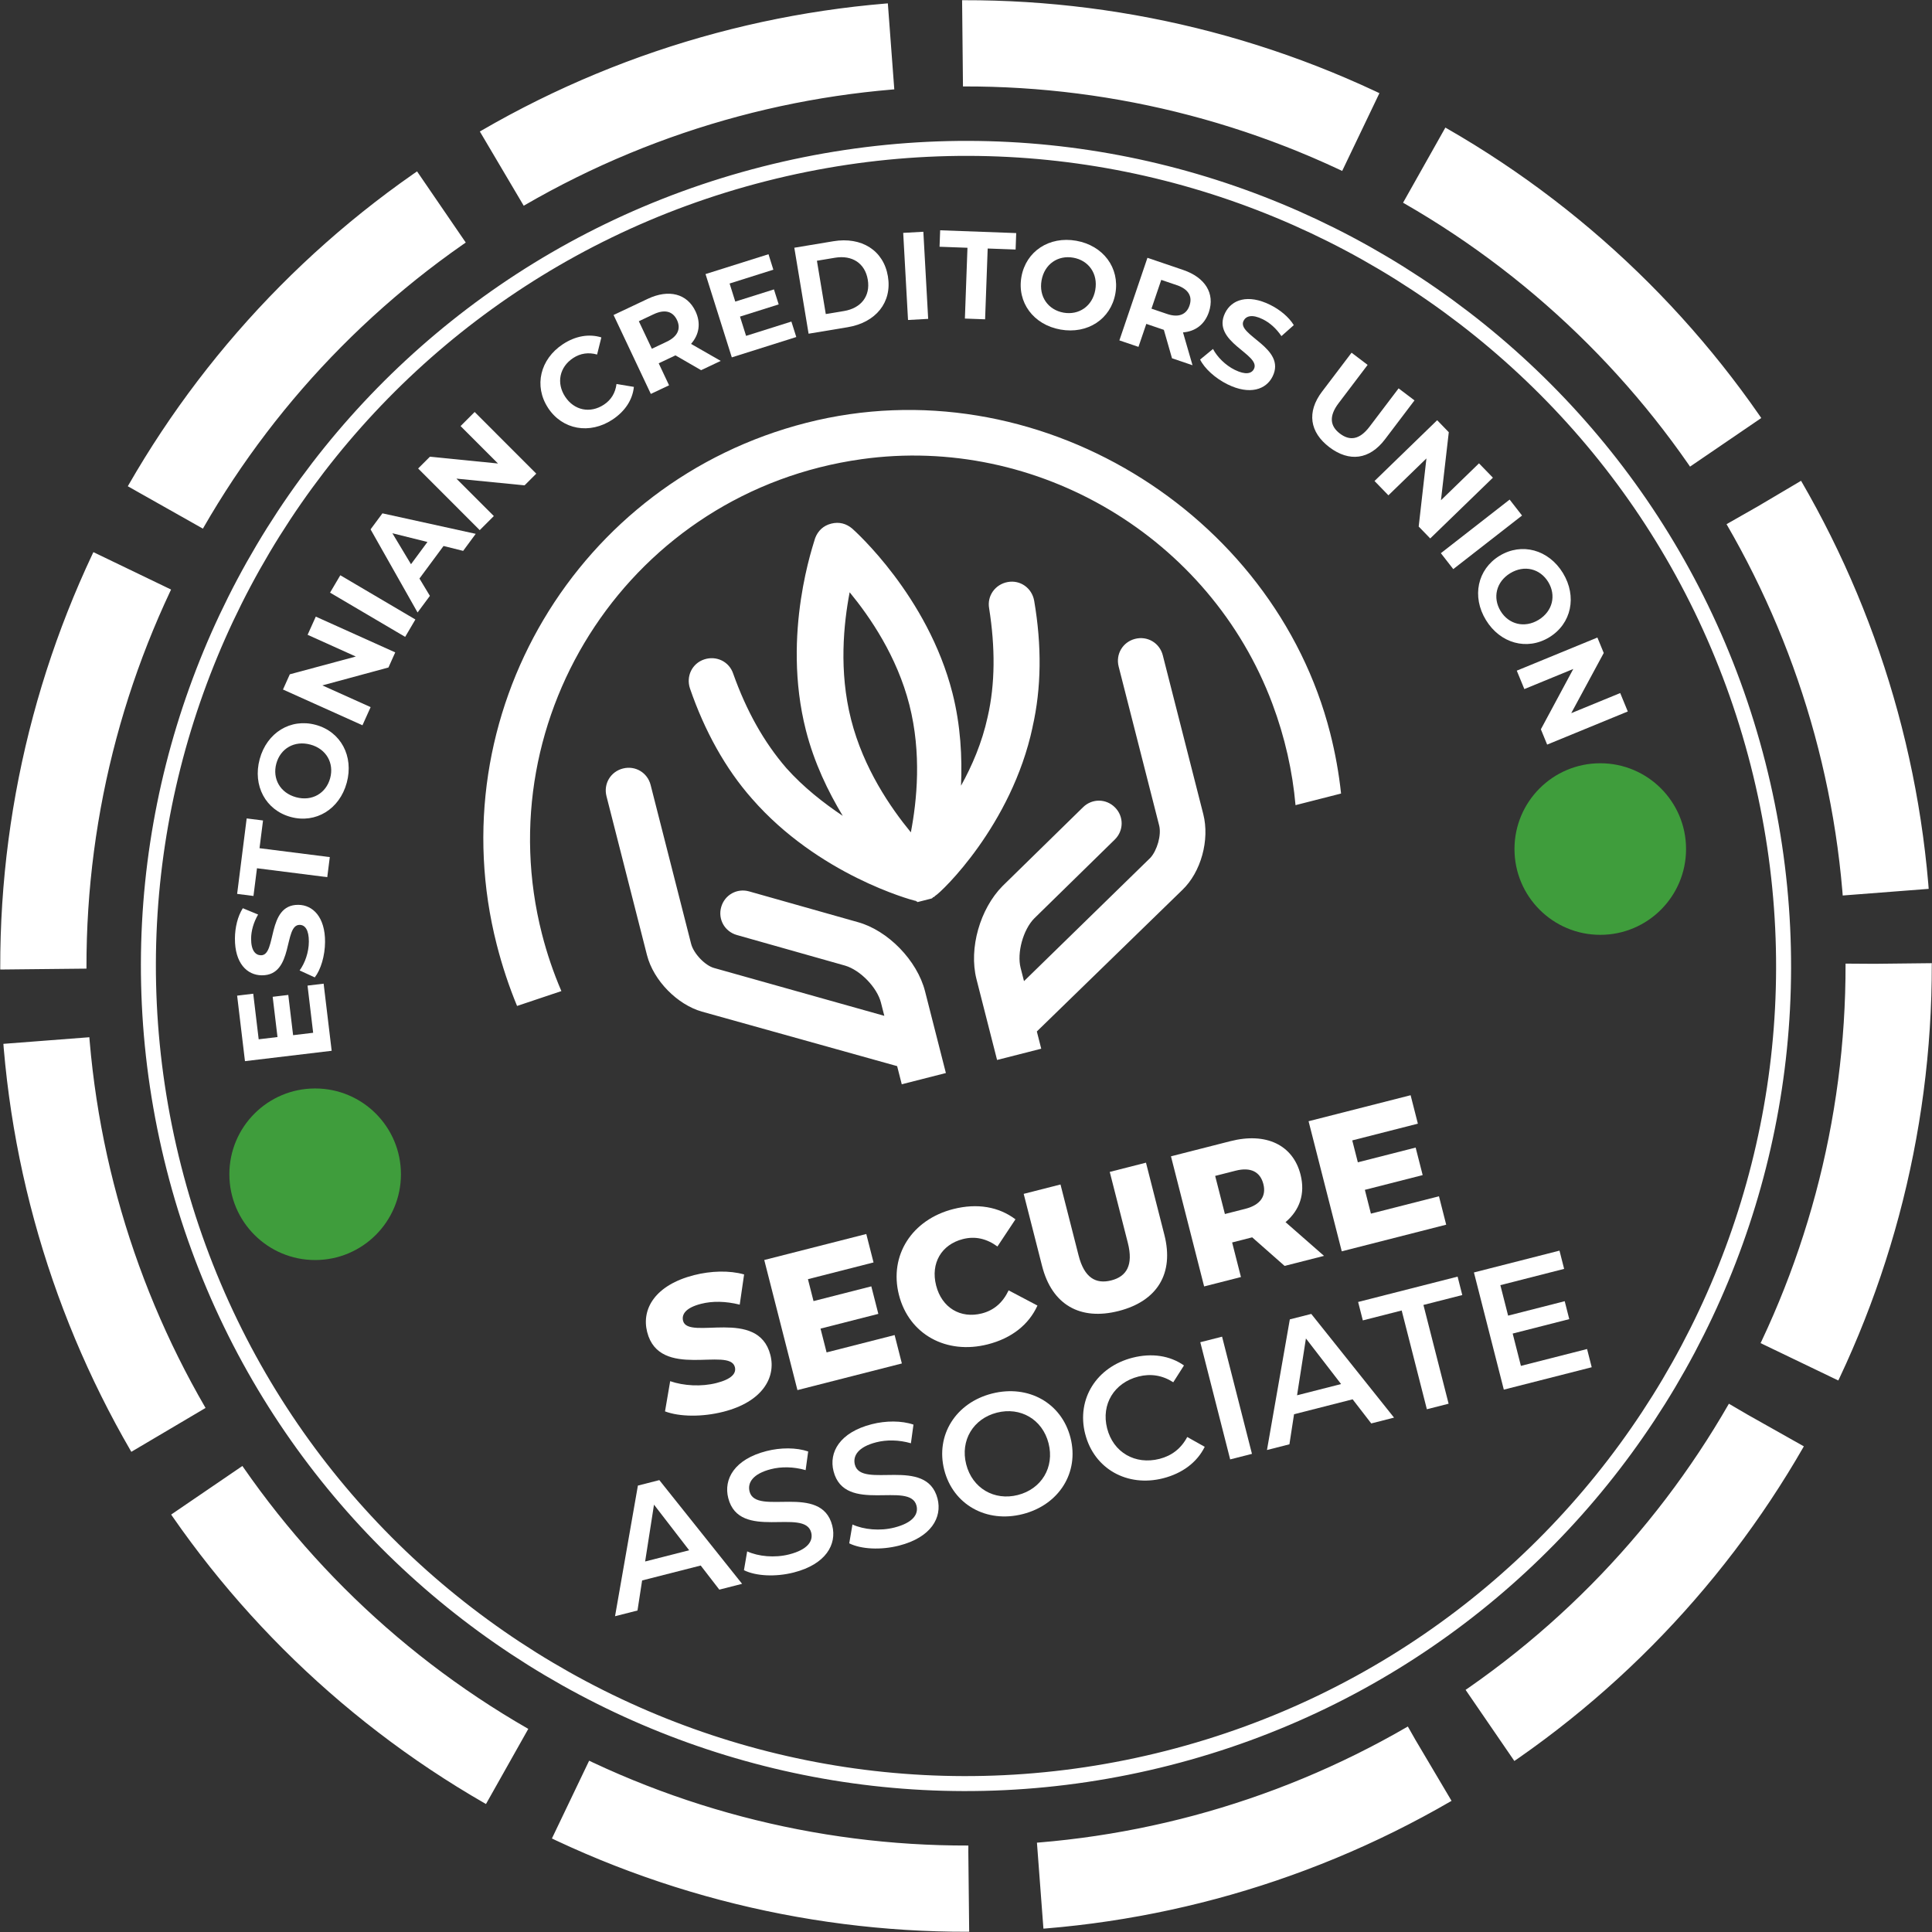 <?xml version="1.0" encoding="UTF-8"?>
<svg xmlns="http://www.w3.org/2000/svg" xmlns:xlink="http://www.w3.org/1999/xlink" viewBox="0 0 100.668 100.668" height="100%" width="100%">
  <rect x="0" y="0" width="100.668" height="100.668" fill="#333333" stroke="none"/>
  <a href="https://evul.ee/liikmed/en/10729506-huppa-ou/certificate">
    <g>
      <g>
        <path fill="#ffffff" d="M34.651,73.541l.269-1.574c.701,.244,1.623,.297,2.408,.097,.793-.202,1.047-.503,.963-.832-.274-1.075-3.929,.692-4.57-1.826-.309-1.211,.427-2.45,2.441-2.964,.881-.225,1.844-.254,2.61-.037l-.228,1.574c-.738-.183-1.422-.194-2.013-.043-.804,.205-1.024,.549-.938,.889,.265,1.036,3.911-.719,4.549,1.779,.301,1.183-.43,2.441-2.445,2.955-1.113,.284-2.293,.265-3.046-.018Z"></path>
        <path fill="#ffffff" d="M46.615,69.563l.377,1.481-5.441,1.388-1.729-6.779,5.316-1.355,.378,1.482-3.418,.872,.291,1.142,3.011-.768,.366,1.434-3.012,.768,.316,1.24,3.544-.904Z"></path>
        <path fill="#ffffff" d="M46.84,67.474c-.525-2.062,.68-3.927,2.83-4.475,1.25-.318,2.373-.12,3.241,.535l-.939,1.415c-.557-.405-1.151-.552-1.8-.386-1.114,.284-1.691,1.255-1.395,2.417,.296,1.162,1.268,1.74,2.382,1.457,.649-.166,1.101-.58,1.396-1.202l1.502,.792c-.449,.991-1.34,1.703-2.59,2.021-2.15,.548-4.101-.511-4.627-2.575Z"></path>
        <path fill="#ffffff" d="M54.298,65.965l-.958-3.758,1.918-.489,.943,3.699c.296,1.163,.898,1.504,1.703,1.299,.793-.203,1.159-.791,.863-1.954l-.943-3.699,1.888-.481,.958,3.758c.517,2.024-.377,3.458-2.381,3.97-2.005,.511-3.476-.321-3.991-2.345Z"></path>
        <path fill="#ffffff" d="M65.247,64.472l-1.046,.267,.459,1.802-1.918,.489-1.728-6.779,3.099-.79c1.85-.472,3.257,.191,3.652,1.741,.254,.997-.043,1.857-.782,2.478l2.006,1.758-2.054,.523-1.688-1.488Zm-.865-3.472l-1.065,.271,.507,1.986,1.065-.271c.794-.203,1.098-.672,.939-1.292-.161-.63-.652-.897-1.446-.694Z"></path>
        <path fill="#ffffff" d="M74.978,62.332l.377,1.481-5.442,1.388-1.729-6.779,5.317-1.355,.378,1.482-3.419,.872,.291,1.142,3.012-.768,.366,1.434-3.012,.768,.315,1.24,3.545-.904Z"></path>
      </g>
      <g>
        <path fill="#ffffff" d="M36.512,81.572l-3.054,.778-.241,1.566-1.17,.298,1.191-6.807,1.117-.285,4.312,5.404-1.186,.303-.971-1.257Zm-.603-.795l-1.832-2.376-.462,2.961,2.294-.585Z"></path>
        <path fill="#ffffff" d="M38.764,81.816l.168-.981c.588,.268,1.436,.349,2.187,.158,.95-.242,1.265-.685,1.149-1.139-.336-1.317-3.744,.471-4.322-1.796-.252-.985,.319-2.023,1.995-2.45,.732-.187,1.549-.19,2.17,.022l-.133,.972c-.632-.183-1.274-.187-1.806-.051-.942,.24-1.233,.705-1.115,1.167,.331,1.301,3.736-.47,4.308,1.773,.249,.977-.331,2.017-2.006,2.444-.951,.243-1.978,.188-2.595-.119Z"></path>
        <path fill="#ffffff" d="M44.25,80.417l.168-.982c.589,.268,1.437,.35,2.187,.158,.951-.243,1.266-.685,1.15-1.139-.336-1.317-3.745,.471-4.323-1.796-.251-.985,.32-2.023,1.995-2.45,.732-.187,1.55-.19,2.17,.022l-.133,.972c-.631-.183-1.273-.187-1.806-.051-.942,.24-1.232,.705-1.114,1.167,.331,1.301,3.735-.47,4.308,1.773,.249,.977-.332,2.017-2.007,2.444-.951,.243-1.977,.188-2.595-.119Z"></path>
        <path fill="#ffffff" d="M49.2,76.59c-.46-1.805,.596-3.496,2.488-3.978,1.894-.482,3.627,.488,4.09,2.301,.463,1.815-.596,3.498-2.488,3.98-1.894,.482-3.629-.497-4.09-2.303Zm5.436-1.385c-.318-1.247-1.463-1.911-2.693-1.598-1.229,.313-1.917,1.444-1.599,2.691,.318,1.249,1.463,1.913,2.692,1.6,1.23-.313,1.918-1.444,1.6-2.693Z"></path>
        <path fill="#ffffff" d="M56.544,74.718c-.465-1.822,.595-3.496,2.471-3.974,.994-.253,1.94-.114,2.677,.404l-.558,.876c-.567-.366-1.177-.461-1.813-.299-1.265,.322-1.954,1.445-1.634,2.7,.32,1.257,1.464,1.913,2.729,1.591,.637-.163,1.126-.538,1.446-1.14l.911,.511c-.398,.807-1.162,1.383-2.165,1.639-1.867,.476-3.599-.486-4.063-2.31Z"></path>
        <path fill="#ffffff" d="M62.542,69.937l1.135-.289,1.557,6.106-1.135,.289-1.557-6.106Z"></path>
        <path fill="#ffffff" d="M70.481,72.912l-3.054,.778-.241,1.566-1.17,.298,1.191-6.807,1.117-.284,4.313,5.403-1.187,.303-.971-1.257Zm-.603-.795l-1.832-2.376-.462,2.961,2.294-.585Z"></path>
        <path fill="#ffffff" d="M73.034,68.284l-2.023,.516-.245-.96,5.183-1.321,.244,.96-2.024,.516,1.312,5.146-1.133,.289-1.312-5.146Z"></path>
        <path fill="#ffffff" d="M82.695,70.291l.242,.95-4.58,1.167-1.557-6.106,4.458-1.137,.242,.951-3.323,.848,.404,1.588,2.949-.752,.237,.934-2.948,.752,.429,1.684,3.446-.878Z"></path>
      </g>
    </g>
  </a>
  <g>
    <a href="https://evul.ee/liikmed/en/10729506-huppa-ou/certificate">
      <g>
        <path fill="#ffffff" d="M16.025,51.355l.838-.1,.419,3.497-4.518,.54-.408-3.413,.839-.101,.284,2.375,.98-.117-.251-2.097,.813-.097,.251,2.097,1.045-.125-.293-2.458Z"></path>
        <path fill="#ffffff" d="M16.4,50.927l-.789-.362c.281-.381,.479-.951,.482-1.496,.004-.623-.202-.877-.481-.878-.851-.005-.281,2.639-1.969,2.628-.772-.005-1.41-.631-1.402-1.922,.004-.571,.143-1.154,.411-1.574l.796,.329c-.242,.421-.361,.854-.364,1.257-.003,.623,.229,.864,.515,.866,.836,.005,.275-2.639,1.942-2.628,.759,.004,1.404,.638,1.396,1.935-.004,.72-.223,1.445-.536,1.846Z"></path>
        <path fill="#ffffff" d="M13.39,45.241l-.183,1.444-.851-.108,.497-3.932,.852,.107-.183,1.444,3.662,.464-.132,1.045-3.663-.464Z"></path>
        <path fill="#ffffff" d="M15.15,42.569c-1.304-.353-1.994-1.63-1.619-3.014,.373-1.379,1.608-2.141,2.919-1.786,1.31,.354,1.991,1.635,1.618,3.014-.375,1.384-1.615,2.139-2.918,1.786Zm1.021-3.772c-.833-.226-1.562,.208-1.774,.992s.197,1.526,1.032,1.752c.833,.226,1.562-.209,1.774-.993,.213-.783-.198-1.527-1.032-1.752Z"></path>
        <path fill="#ffffff" d="M16.455,32.13l4.139,1.863-.353,.787-3.444,.933,2.515,1.132-.426,.946-4.141-1.863,.356-.793,3.439-.926-2.512-1.132,.426-.946Z"></path>
        <path fill="#ffffff" d="M17.198,30.879l.534-.905,3.912,2.305-.533,.906-3.913-2.305Z"></path>
        <path fill="#ffffff" d="M23.111,28.449l-1.255,1.696,.544,.903-.642,.866-2.449-4.331,.618-.835,4.861,1.068-.655,.888-1.022-.255Zm-.839-.209l-1.827-.455,.97,1.614,.857-1.159Z"></path>
        <path fill="#ffffff" d="M24.732,21.467l3.211,3.213-.61,.609-3.551-.35,1.95,1.95-.735,.734-3.21-3.212,.615-.614,3.546,.354-1.949-1.95,.733-.734Z"></path>
        <path fill="#ffffff" d="M28.558,21.255c-.752-1.145-.411-2.542,.771-3.32,.657-.432,1.361-.553,2.005-.354l-.222,.892c-.448-.125-.867-.066-1.248,.183-.71,.467-.887,1.298-.416,2.015s1.304,.883,2.015,.417c.38-.25,.601-.613,.66-1.079l.906,.15c-.069,.675-.461,1.274-1.122,1.709-1.179,.774-2.596,.533-3.35-.612Z"></path>
        <path fill="#ffffff" d="M36.531,19.288l-1.334-.771-.047,.021-.828,.392,.54,1.146-.95,.449-1.942-4.112,1.779-.841c1.098-.519,2.055-.273,2.491,.649,.29,.617,.192,1.216-.233,1.698l1.547,.886-1.022,.483Zm-2.469-2.916l-.775,.366,.678,1.434,.773-.366c.583-.274,.748-.684,.538-1.13-.214-.452-.633-.578-1.214-.303Z"></path>
        <path fill="#ffffff" d="M41.236,16.755l.255,.806-3.36,1.06-1.369-4.34,3.281-1.034,.253,.806-2.28,.72,.296,.942,2.015-.635,.247,.781-2.016,.636,.317,1.004,2.361-.745Z"></path>
        <path fill="#ffffff" d="M41.388,12.908l2.035-.338c1.466-.244,2.616,.473,2.842,1.83,.226,1.356-.632,2.407-2.098,2.65l-2.035,.338-.744-4.48Zm2.587,3.299c.89-.148,1.384-.776,1.241-1.633s-.813-1.292-1.703-1.145l-.947,.158,.462,2.777,.947-.157Z"></path>
        <path fill="#ffffff" d="M47.062,12.134l1.05-.058,.251,4.539-1.05,.058-.251-4.539Z"></path>
        <path fill="#ffffff" d="M50.41,12.91l-1.454-.053,.032-.858,3.962,.146-.031,.857-1.455-.053-.135,3.689-1.053-.039,.134-3.689Z"></path>
        <path fill="#ffffff" d="M53.222,14.424c.236-1.33,1.446-2.129,2.858-1.879,1.406,.25,2.273,1.413,2.037,2.749-.237,1.335-1.452,2.128-2.858,1.878-1.413-.25-2.273-1.419-2.037-2.748Zm3.848,.683c.15-.85-.348-1.539-1.146-1.68-.798-.142-1.502,.333-1.653,1.183-.151,.85,.347,1.538,1.146,1.681,.798,.141,1.503-.334,1.654-1.184Z"></path>
        <path fill="#ffffff" d="M61.068,18.668l-.424-1.48-.048-.017-.867-.295-.408,1.198-.995-.338,1.462-4.303,1.862,.633c1.15,.391,1.666,1.231,1.339,2.196-.219,.646-.707,1.008-1.348,1.058l.496,1.711-1.069-.363Zm.251-3.809l-.811-.276-.51,1.5,.812,.276c.608,.207,1.012,.028,1.17-.439,.161-.473-.052-.854-.661-1.061Z"></path>
        <path fill="#ffffff" d="M62.534,18.734l.67-.551c.22,.419,.646,.847,1.134,1.088,.56,.275,.878,.202,1.001-.049,.376-.762-2.249-1.407-1.503-2.919,.343-.692,1.185-.992,2.343-.421,.512,.253,.974,.634,1.235,1.059l-.645,.572c-.271-.402-.61-.7-.971-.878-.559-.275-.876-.172-1.003,.084-.371,.751,2.252,1.402,1.514,2.897-.335,.681-1.188,.983-2.351,.409-.646-.319-1.202-.833-1.425-1.29Z"></path>
        <path fill="#ffffff" d="M68.886,20.406l1.538-2.028,.837,.635-1.513,1.996c-.521,.688-.437,1.2,.07,1.584,.512,.388,1.021,.327,1.543-.36l1.514-1.997,.828,.627-1.537,2.028c-.808,1.065-1.865,1.192-2.895,.413-1.029-.781-1.192-1.833-.386-2.898Z"></path>
        <path fill="#ffffff" d="M77.789,24.89l-3.266,3.166-.601-.62,.403-3.549-1.981,1.922-.724-.746,3.264-3.167,.606,.625-.408,3.545,1.982-1.923,.724,.746Z"></path>
        <path fill="#ffffff" d="M78.661,26.032l.646,.83-3.584,2.792-.646-.83,3.583-2.792Z"></path>
        <path fill="#ffffff" d="M78.136,28.96c1.153-.703,2.554-.326,3.302,.899,.743,1.219,.445,2.64-.712,3.347-1.159,.707-2.558,.32-3.301-.899-.748-1.225-.442-2.644,.711-3.347Zm2.035,3.337c.736-.45,.923-1.279,.501-1.972-.423-.693-1.244-.906-1.982-.457-.736,.45-.923,1.278-.501,1.971,.422,.693,1.245,.906,1.982,.458Z"></path>
        <path fill="#ffffff" d="M84.817,37.072l-4.202,1.726-.327-.798,1.689-3.143-2.55,1.048-.395-.96,4.201-1.726,.331,.805-1.694,3.136,2.552-1.048,.395,.96Z"></path>
      </g>
    </a>
    <a href="https://evul.ee/liikmed/en/10729506-huppa-ou/certificate">
      <path stroke="#ffffff" d="M9.062,60.855C3.252,38.062,17.019,14.873,39.812,9.062c22.794-5.811,45.982,7.956,51.793,30.75,5.811,22.794-7.956,45.982-30.75,51.793-22.794,5.811-45.982-7.956-51.793-30.75" style="fill:none; stroke-miterlimit:10; stroke-width:.781px;"></path>
      <circle stroke="#ffffff" cx="50.334" cy="50.334" r="48.076" transform="translate(-18.381 68.913) rotate(-60.13)" style="fill:none; stroke-dasharray:0 0 21.438 3.728; stroke-miterlimit:10; stroke-width:4.493px;"></circle>
    </a>
  </g>
  <a href="https://evul.ee/liikmed/en/10729506-huppa-ou/certificate">
    <path fill="#ffffff" d="M54.253,54.644l-2.3,.586-1.073-4.21c-.41-1.61,.19-3.673,1.359-4.853l4.194-4.106c.47-.463,1.207-.455,1.669,.015,.463,.47,.455,1.207-.015,1.669l-4.194,4.106c-.584,.59-.913,1.8-.713,2.582l.176,.69,6.589-6.431c.344-.381,.582-1.177,.453-1.683l-2.11-8.278c-.164-.644,.213-1.279,.857-1.443s1.279,.213,1.443,.857l2.11,8.278c.34,1.334-.113,3.017-1.098,3.954l-7.575,7.368,.229,.899m-25.002-3.003l-2.31,.775c-.421-1.019-.777-2.088-1.061-3.202-3.048-11.958,4.182-24.136,16.139-27.184h0c11.958-3.048,24.357,4.664,27.288,16.162,.268,1.052,.457,2.107,.569,3.156l-2.373,.605c-.156-1.759-.551-3.534-1.208-5.288-3.243-8.66-12.237-14.019-21.396-12.74-11.981,1.673-19.567,13.341-16.662,24.737,.264,1.034,.604,2.029,1.013,2.979m17.736,4.856l-.241-.945-10.178-2.842c-1.268-.362-2.517-1.611-2.857-2.945l-2.11-8.278c-.164-.644,.213-1.279,.857-1.443s1.279,.213,1.443,.857l2.11,8.278c.129,.506,.73,1.136,1.203,1.261l8.864,2.491-.176-.69c-.199-.782-1.067-1.687-1.862-1.925l-5.648-1.597c-.634-.181-.994-.824-.813-1.458s.824-.994,1.458-.813l5.648,1.597c1.579,.43,3.106,2,3.516,3.61l1.085,4.256-2.3,.586,.03,.116m6.785-18.729c.463-2.028,.487-4.238,.085-6.585-.118-.656-.719-1.09-1.374-.972s-1.09,.719-.972,1.374c.32,2.025,.318,3.935-.077,5.652-.293,1.348-.817,2.559-1.388,3.587,.062-1.485-.015-3.131-.448-4.833-1.29-5.059-5.093-8.449-5.22-8.563-.312-.263-.681-.365-1.095-.26s-.689,.372-.837,.752c-.045,.207-1.773,4.958-.483,10.017,.434,1.702,1.154,3.183,1.92,4.458-1.005-.675-2.044-1.487-2.935-2.484-1.181-1.364-2.086-2.995-2.774-4.926-.21-.632-.879-.951-1.511-.741-.632,.21-.951,.879-.741,1.511,.758,2.207,1.85,4.182,3.227,5.741,3.46,3.967,8.301,5.28,8.509,5.325h0s.046-.012,.058,.034c0,0,.046-.012,.058,.034l.092-.023,.046-.012,.092-.023,.046-.012,.138-.035h0l.138-.035h0l.138-.035,.046-.012q.046-.012,.08-.069l.046-.012c.046-.012,.034-.058,.08-.069h0c.298-.174,3.966-3.656,5.059-8.784h0Zm-6.34,5.486c-1.065-1.296-2.467-3.338-3.112-5.868s-.392-4.994-.077-6.642c1.065,1.296,2.467,3.338,3.112,5.868,.645,2.53,.392,4.994,.077,6.642h0Z"></path>
  </a>
  <a href="https://ssb.ee/en/10729506-huppa-ou/media-storytelling">
    <circle cx="83.383" cy="44.24" r="4.47" fill="#3f9d3c"></circle>
  </a>
  <a href="https://ssb.ee/en/10729506-huppa-ou/media-storytelling">
    <circle cx="16.421" cy="61.185" r="4.47" fill="#3f9d3c"></circle>
  </a>
</svg>
